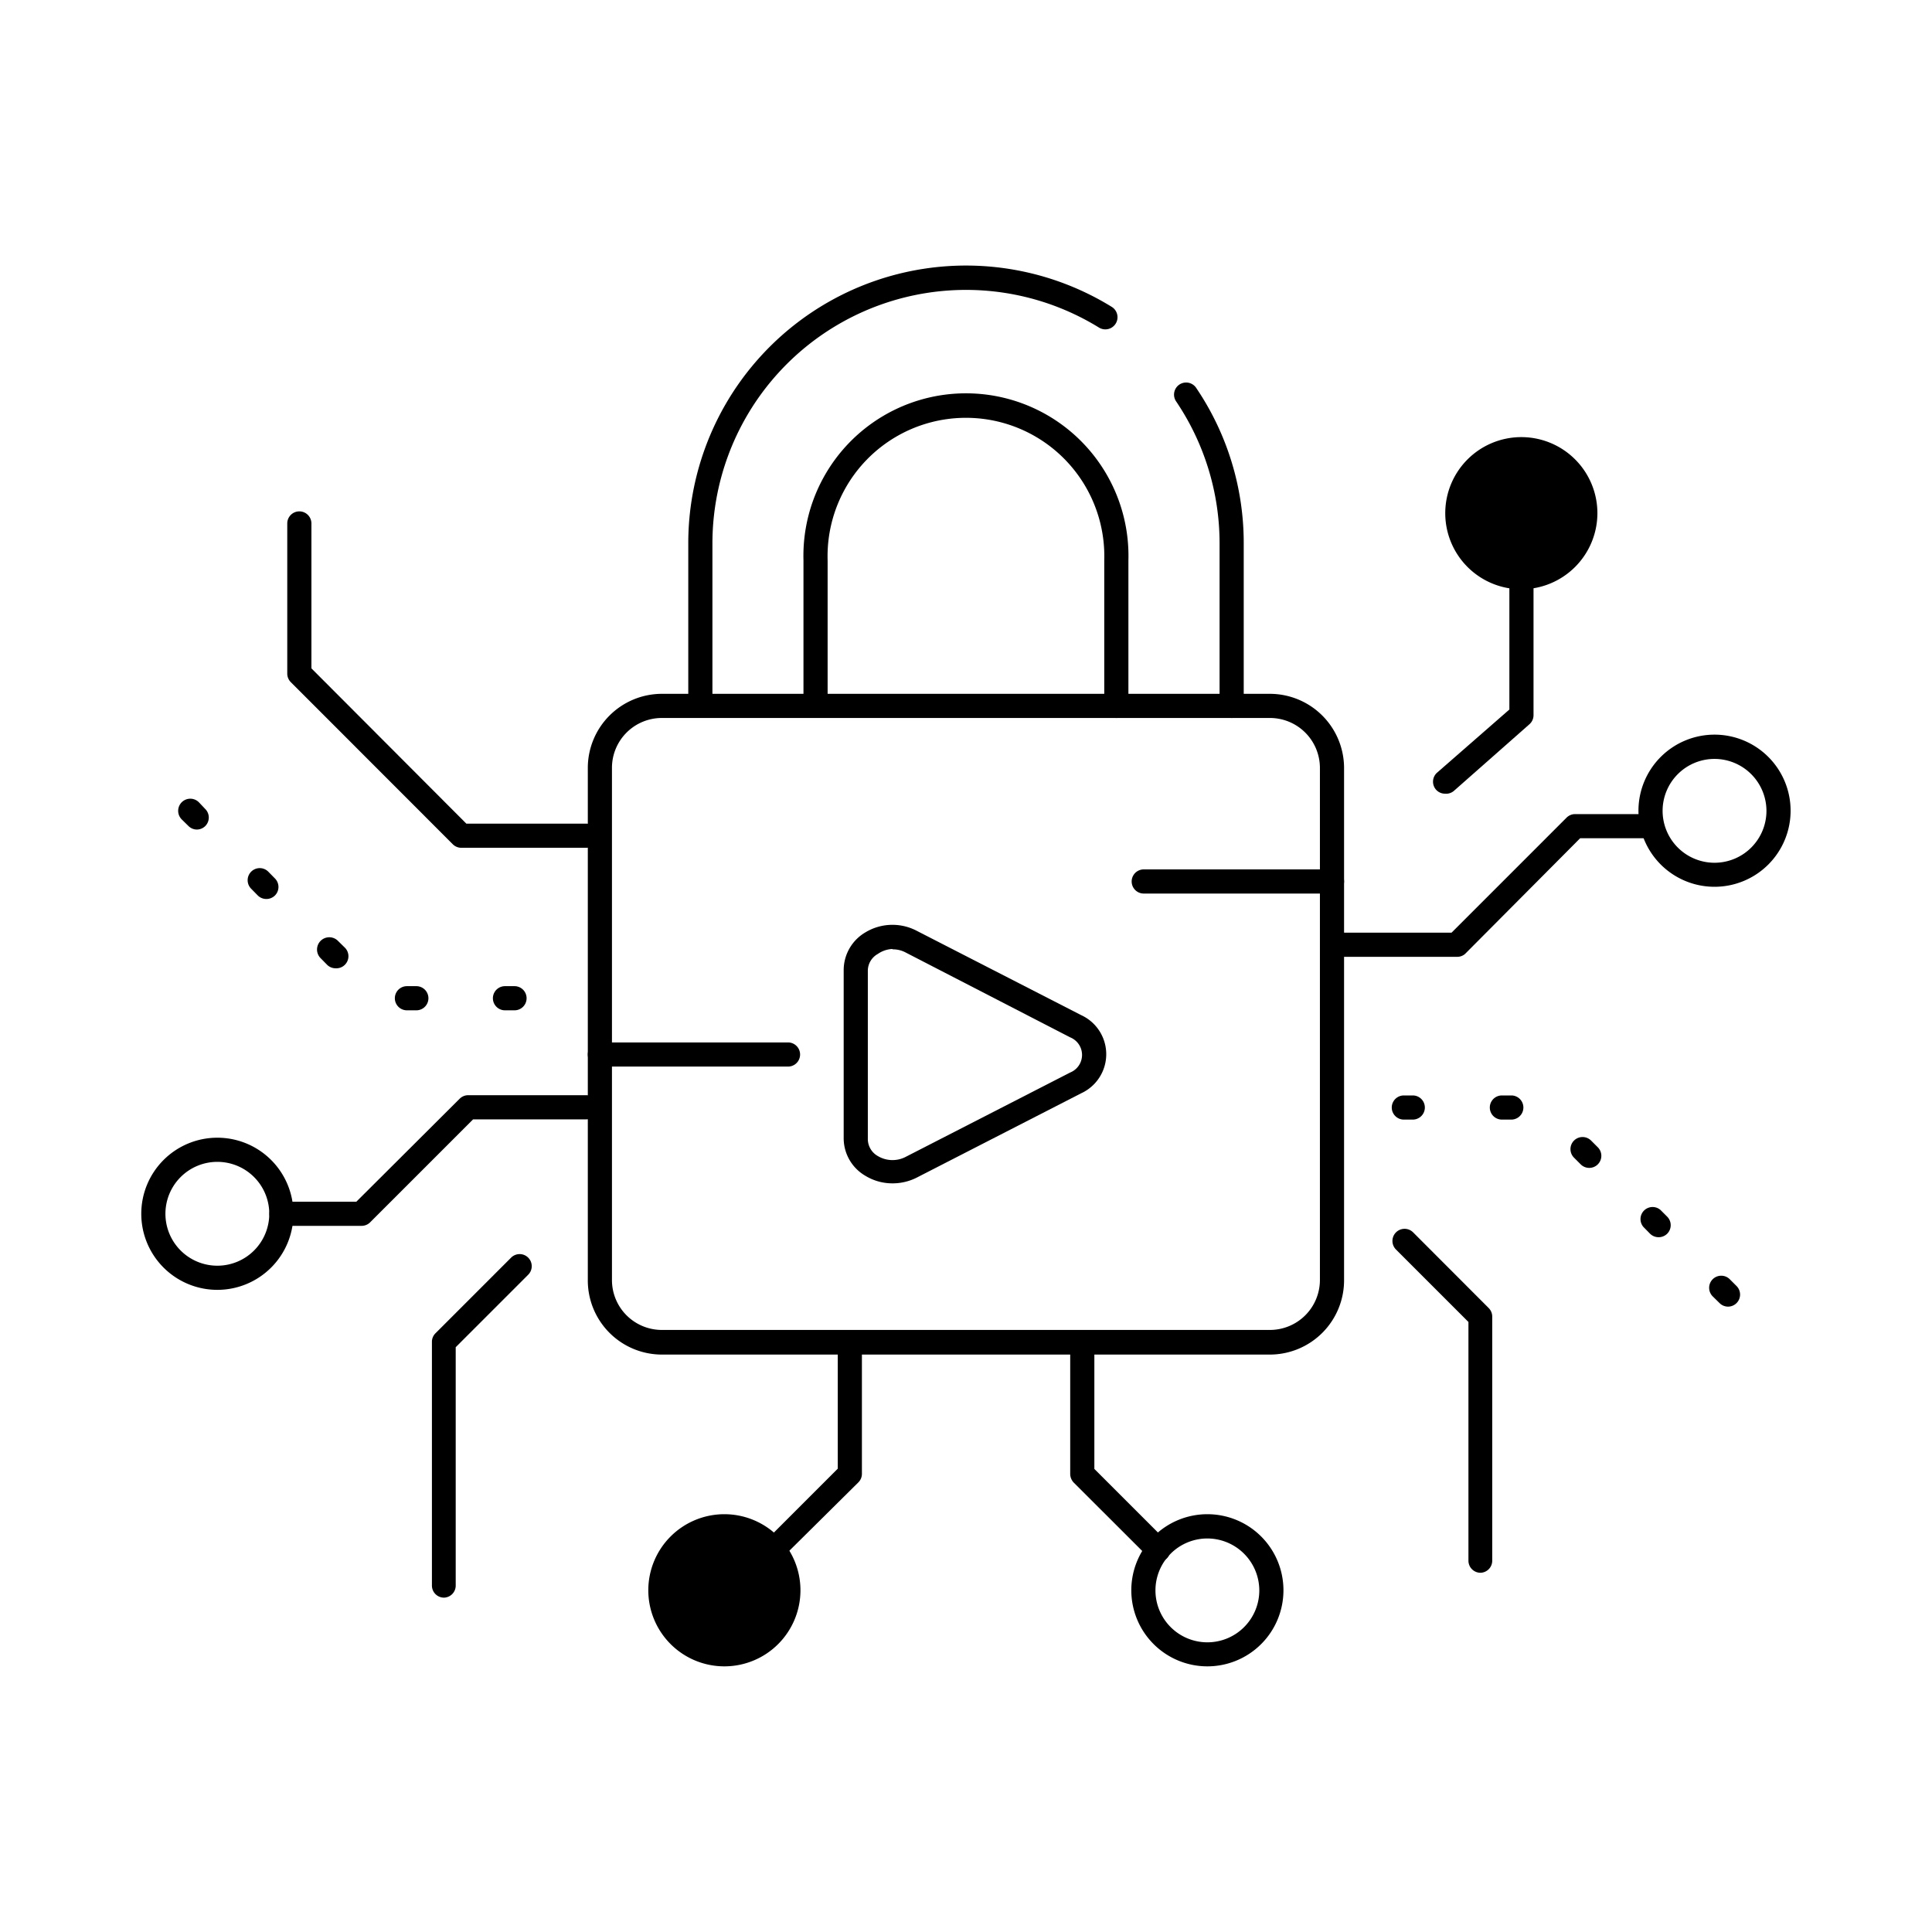 <svg id="Layer_1" data-name="Layer 1" xmlns="http://www.w3.org/2000/svg" viewBox="0 0 160 160"><path d="M73.91,98a4.3,4.3,0,0,1-2.25-.63,3.6,3.6,0,0,1-1.79-3.07v-14a3.63,3.63,0,0,1,1.79-3.08,4.33,4.33,0,0,1,4.23-.15l13.65,7a3.56,3.56,0,0,1,0,6.47l-13.65,7A4.43,4.43,0,0,1,73.91,98Zm0-19.41A2.29,2.29,0,0,0,72.7,79a1.6,1.6,0,0,0-.83,1.37v14a1.62,1.62,0,0,0,.83,1.37,2.37,2.37,0,0,0,2.28.08l13.65-7a1.57,1.57,0,0,0,0-2.91L75,78.88A2.25,2.25,0,0,0,73.91,78.62Z"/><path d="M92.45,59.46a1,1,0,0,1-1-1V46.4a11.46,11.46,0,1,0-22.91,0V57.8a1,1,0,0,1-2,0V46.4a13.46,13.46,0,1,1,26.91,0V58.46A1,1,0,0,1,92.45,59.46Z"/><path d="M102,59.46a1,1,0,0,1-1-1V45a21,21,0,0,0-3.6-11.76,1,1,0,1,1,1.66-1.12A22.89,22.89,0,0,1,103,45V58.46A1,1,0,0,1,102,59.46Z"/><path d="M58,58.8a1,1,0,0,1-1-1V45A23,23,0,0,1,92.08,25.42,1,1,0,0,1,91,27.12,21,21,0,0,0,59,45V57.8A1,1,0,0,1,58,58.8Z"/><path d="M105.17,112.18H54.81A6.14,6.14,0,0,1,48.68,106V63.6a6.14,6.14,0,0,1,6.13-6.14h50.36a6.15,6.15,0,0,1,6.14,6.14V106A6.15,6.15,0,0,1,105.17,112.18ZM54.81,59.46a4.13,4.13,0,0,0-4.13,4.14V106a4.13,4.13,0,0,0,4.13,4.14h50.36a4.14,4.14,0,0,0,4.14-4.14V63.6a4.14,4.14,0,0,0-4.14-4.14Z"/><path d="M110.31,74H94.72a1,1,0,0,1,0-2h15.59a1,1,0,0,1,0,2Z"/><path d="M142,73.44a6.3,6.3,0,1,1,6.29-6.29A6.3,6.3,0,0,1,142,73.44Zm0-10.59a4.3,4.3,0,1,0,4.29,4.3A4.31,4.31,0,0,0,142,62.85Z"/><path d="M119.67,65.73a1,1,0,0,1-.75-.34A1,1,0,0,1,119,64l6-5.24V48.23a1,1,0,0,1,2,0v11a1,1,0,0,1-.34.75l-6.28,5.54A1,1,0,0,1,119.67,65.73Z"/><path d="M48.55,70.21H38.21a1,1,0,0,1-.71-.29L24.08,56.49a1,1,0,0,1-.29-.7V43.35a1,1,0,0,1,2,0v12L38.62,68.21h9.93a1,1,0,0,1,0,2Z"/><path d="M120.62,79.24h-9.79a1,1,0,0,1,0-2h9.38l9.53-9.53a1,1,0,0,1,.7-.29h6.25a1,1,0,0,1,0,2h-5.83L121.33,79A1,1,0,0,1,120.62,79.24Z"/><path d="M29.93,101.52H23.31a1,1,0,0,1,0-2h6.2L38.06,91a1,1,0,0,1,.7-.3h9.79a1,1,0,1,1,0,2H39.18l-8.55,8.55A1,1,0,0,1,29.93,101.52Z"/><path d="M122.61,130.25a1,1,0,0,1-1-1V109.48l-6-6a1,1,0,0,1,1.42-1.42l6.26,6.27a1,1,0,0,1,.29.7v20.19A1,1,0,0,1,122.61,130.25Z"/><path d="M18,106.82a6.3,6.3,0,1,1,6.3-6.3A6.3,6.3,0,0,1,18,106.82Zm0-10.6a4.3,4.3,0,1,0,4.3,4.3A4.3,4.3,0,0,0,18,96.22Z"/><circle cx="125.95" cy="42.5" r="5.3"/><path d="M126,48.8a6.3,6.3,0,1,1,6.29-6.3A6.31,6.31,0,0,1,126,48.8Zm0-10.59a4.3,4.3,0,1,0,4.29,4.29A4.3,4.3,0,0,0,126,38.21Z"/><path d="M36.77,132.31a1,1,0,0,1-1-1V111.13a1,1,0,0,1,.29-.71l6.27-6.27a1,1,0,0,1,1.41,0,1,1,0,0,1,0,1.42l-6,6v19.77A1,1,0,0,1,36.77,132.31Z"/><circle cx="59.97" cy="131.7" r="5.3"/><path d="M60,138a6.3,6.3,0,1,1,6.29-6.29A6.3,6.3,0,0,1,60,138Zm0-10.59a4.3,4.3,0,1,0,4.29,4.3A4.31,4.31,0,0,0,60,127.41Z"/><path d="M64.09,129.33a1,1,0,0,1-.71-.29,1,1,0,0,1,0-1.41l6-6v-9.9a1,1,0,0,1,2,0v10.32a1,1,0,0,1-.29.71L64.79,129A1,1,0,0,1,64.09,129.33Z"/><path d="M100,138a6.3,6.3,0,1,1,6.29-6.29A6.3,6.3,0,0,1,100,138Zm0-10.59a4.3,4.3,0,1,0,4.29,4.3A4.31,4.31,0,0,0,100,127.41Z"/><path d="M95.9,129.33a1,1,0,0,1-.71-.29l-6.27-6.26a1.05,1.05,0,0,1-.29-.71V111.75a1,1,0,0,1,2,0v9.9l6,6a1,1,0,0,1,0,1.41A1,1,0,0,1,95.9,129.33Z"/><path d="M65.26,88.33H49.68a1,1,0,1,1,0-2H65.26a1,1,0,0,1,0,2Z"/><path d="M42.61,83.67h-.79a1,1,0,0,1,0-2h.79a1,1,0,0,1,0,2Zm-8.13,0H33.7a1,1,0,0,1,0-2h.78a1,1,0,1,1,0,2ZM27.8,80.19a1,1,0,0,1-.71-.29l-.55-.56A1,1,0,1,1,28,77.93l.56.55a1,1,0,0,1,0,1.42A1,1,0,0,1,27.8,80.19Zm-5.74-5.74a1,1,0,0,1-.71-.29l-.55-.56a1,1,0,0,1,0-1.41,1,1,0,0,1,1.42,0l.55.56a1,1,0,0,1,0,1.41A1,1,0,0,1,22.06,74.45ZM16.31,68.7a1,1,0,0,1-.7-.29l-.56-.55a1,1,0,0,1,1.42-1.42L17,67a1,1,0,0,1,0,1.41A1,1,0,0,1,16.31,68.7Z"/><path d="M143.1,108.21a1,1,0,0,1-.7-.3l-.56-.55a1,1,0,0,1,0-1.42,1,1,0,0,1,1.41,0l.56.56a1,1,0,0,1-.71,1.71Zm-5.74-5.75a1,1,0,0,1-.71-.29l-.55-.56a1,1,0,0,1,1.41-1.41l.56.56a1,1,0,0,1,0,1.41A1,1,0,0,1,137.36,102.46Zm-5.74-5.74a1,1,0,0,1-.71-.29l-.56-.56a1,1,0,0,1,0-1.41,1,1,0,0,1,1.42,0l.55.55a1,1,0,0,1-.7,1.71Zm-6.46-4h-.78a1,1,0,0,1,0-2h.78a1,1,0,0,1,0,2Zm-8.12,0h-.78a1,1,0,1,1,0-2H117a1,1,0,1,1,0,2Z"/></svg>